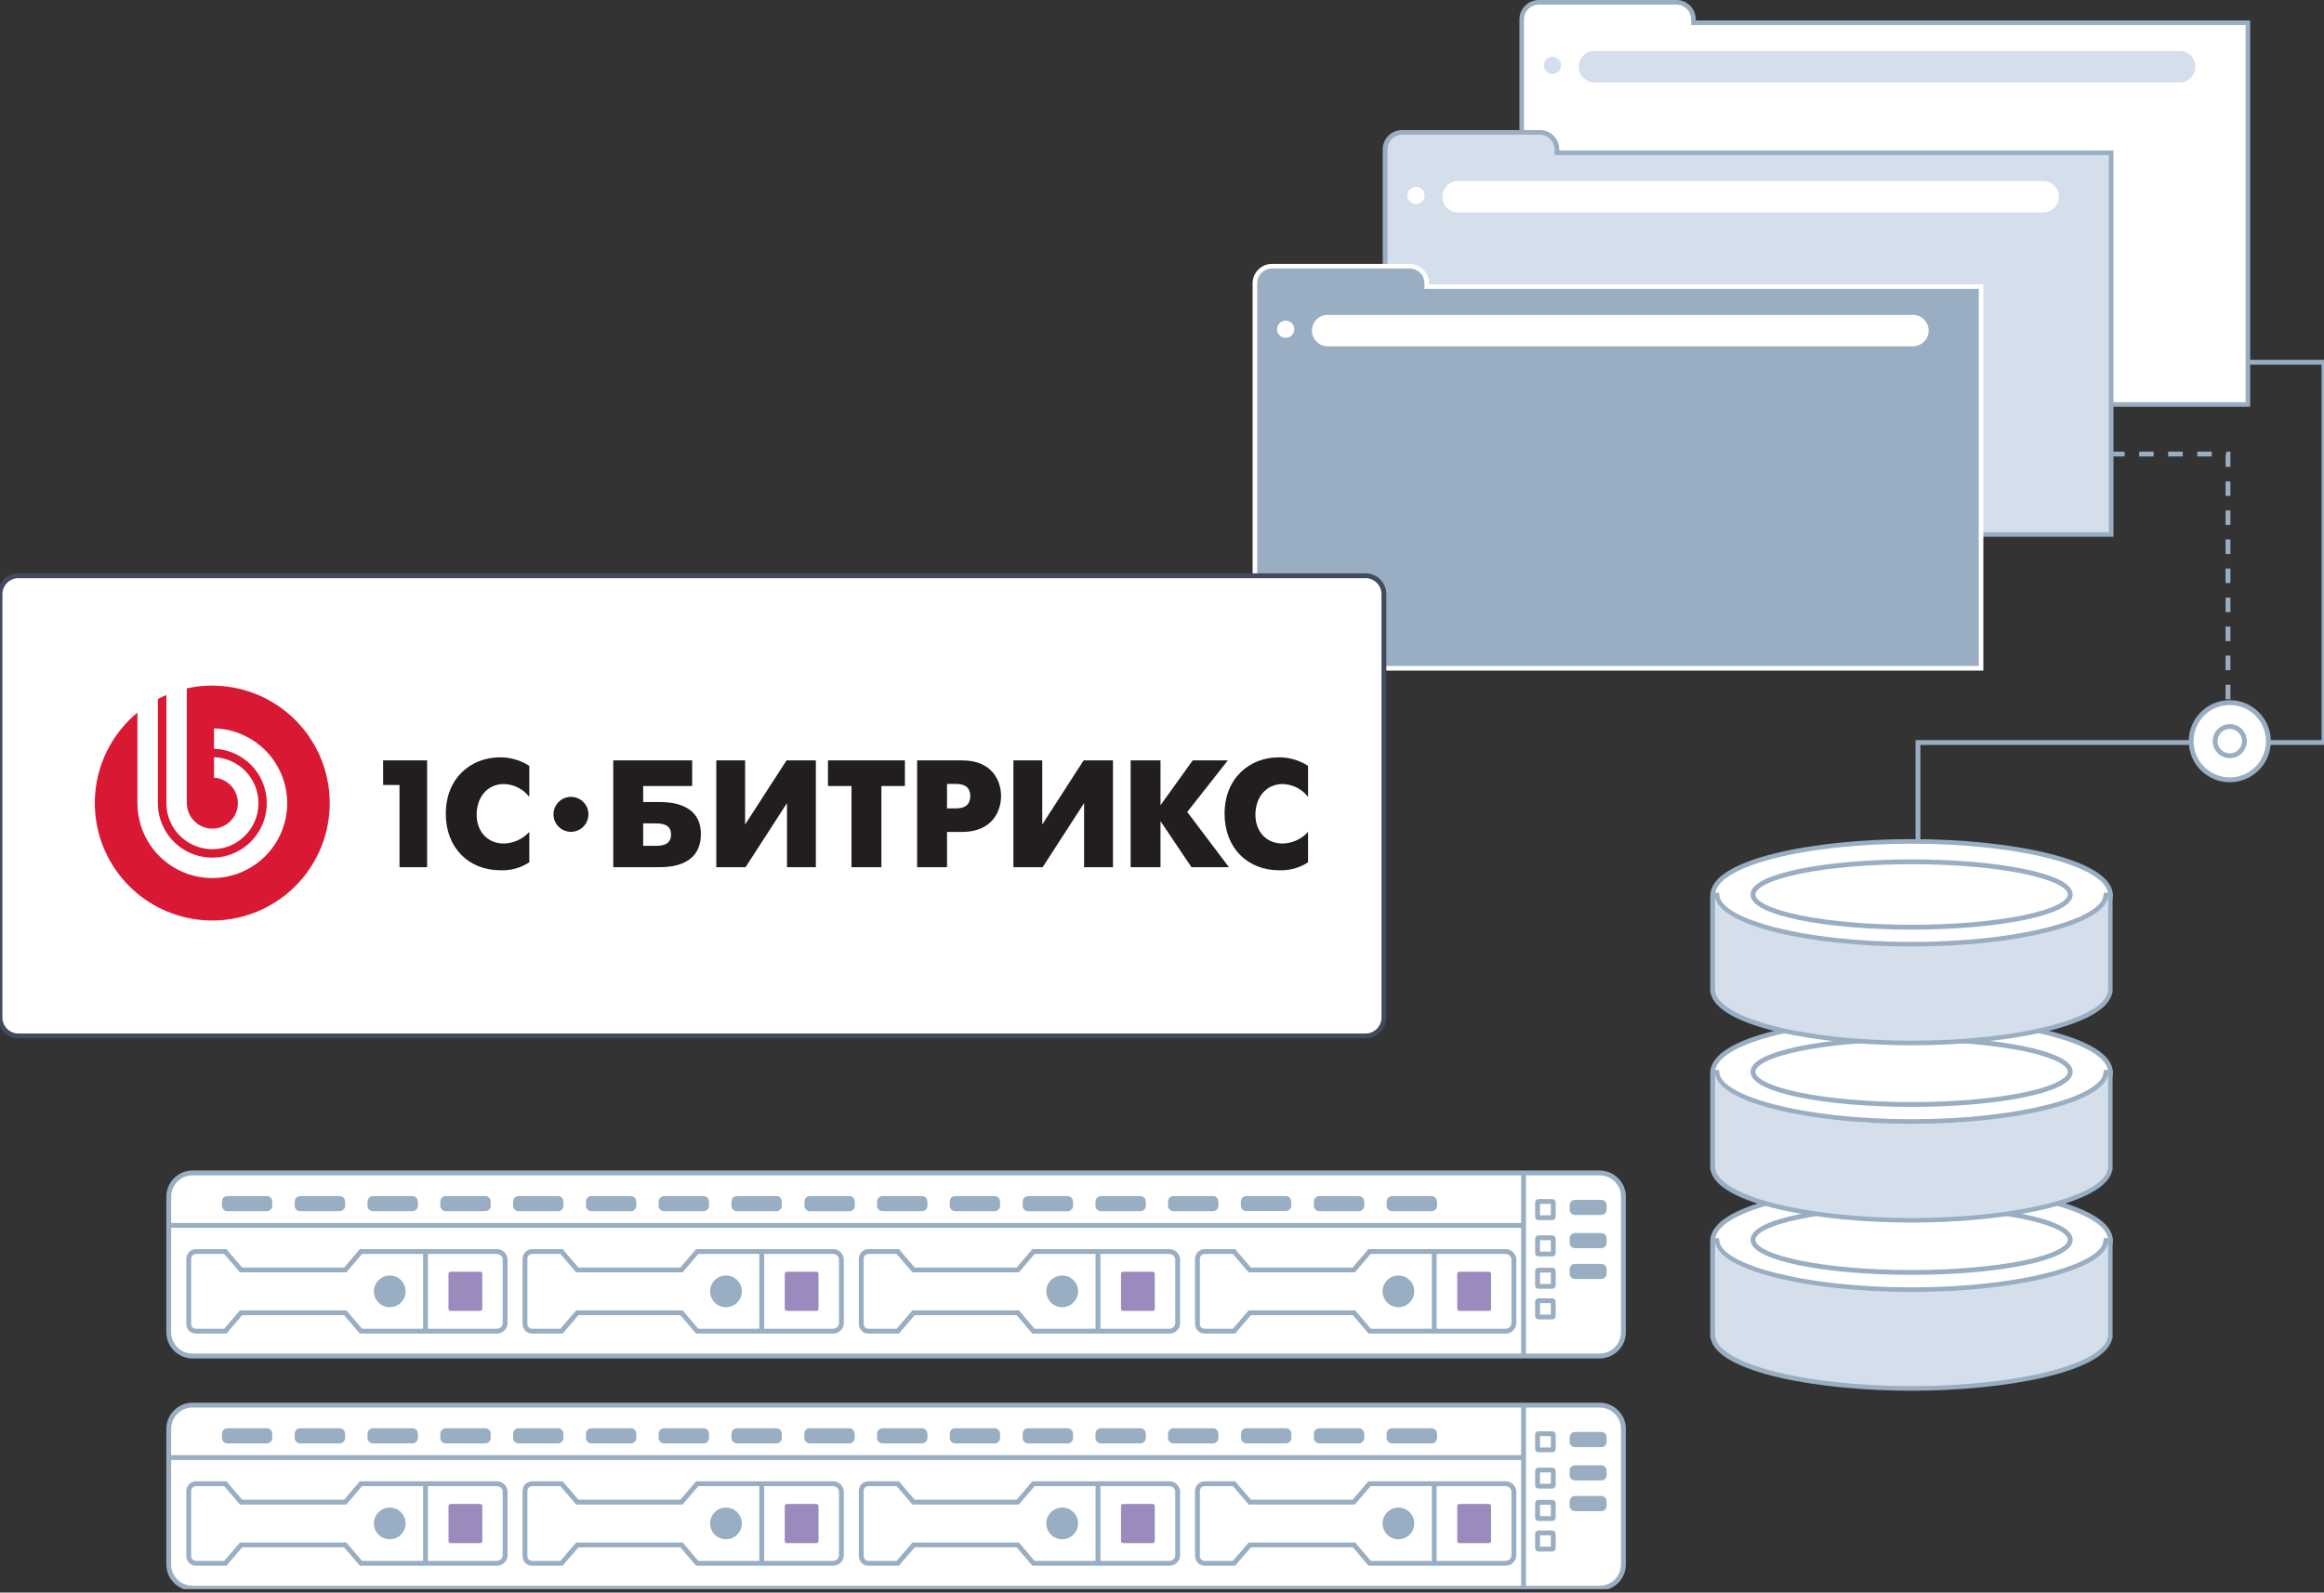 <svg width="480" height="329" viewBox="0 0 480 329" fill="none" xmlns="http://www.w3.org/2000/svg">
<rect x="0" y="0" width="480" height="329" fill="#333333" stroke="none"/>
<g clip-path="url(#clip0_1779_101519)">
<path d="M396.136 182.796V153.393H480V74.834H441.443" stroke="#99AEC2" stroke-miterlimit="10"/>
<path d="M394.825 267.374C371.791 267.374 353.748 262.497 353.748 256.26C353.748 250.024 371.81 245.148 394.825 245.148C417.839 245.148 435.901 250.072 435.901 256.26C435.901 262.449 417.839 267.374 394.825 267.374Z" fill="white"/>
<path d="M394.824 245.623C417.25 245.623 435.426 250.376 435.426 256.26C435.426 262.145 417.25 266.898 394.824 266.898C372.399 266.898 354.223 262.145 354.223 256.26C354.223 250.376 372.409 245.623 394.824 245.623ZM394.824 244.672C374.681 244.672 353.272 248.741 353.272 256.26C353.272 263.78 374.681 267.849 394.824 267.849C414.968 267.849 436.376 263.789 436.376 256.26C436.376 248.731 414.968 244.672 394.824 244.672Z" fill="#99AEC2"/>
<path d="M427.592 256.118C427.592 259.844 412.924 262.867 394.824 262.867C376.724 262.867 362.065 259.844 362.065 256.118C362.065 252.391 376.734 249.368 394.824 249.368C412.915 249.368 427.592 252.391 427.592 256.118Z" stroke="#99AEC2" stroke-miterlimit="10"/>
<path d="M394.824 286.795C372.171 286.795 354.337 282.041 353.767 275.986C353.767 275.986 353.767 275.758 353.767 275.682V256.223H354.651L354.755 256.622C355.649 262.012 373.635 266.394 394.843 266.394C416.052 266.394 434.038 262.012 434.931 256.622L434.998 256.223H435.882V256.698V275.986C435.321 282.07 417.487 286.795 394.824 286.795Z" fill="#D4DFEB"/>
<path d="M435.426 256.726V275.539C435.43 275.596 435.43 275.654 435.426 275.711C435.426 281.585 417.25 286.348 394.824 286.348C372.399 286.348 354.223 281.595 354.223 275.711C354.223 275.654 354.223 275.596 354.223 275.539V256.726H354.271C355.221 262.383 373.007 266.898 394.824 266.898C416.641 266.898 434.446 262.383 435.387 256.726M436.338 255.776H434.541L434.408 256.574C433.657 261.099 417.554 265.948 394.786 265.948C372.019 265.948 355.925 261.099 355.164 256.574L355.04 255.776H353.282L353.234 256.726V276.49H353.32C354.727 283.525 375.346 287.299 394.786 287.299C414.227 287.299 434.846 283.496 436.262 276.49H436.329V255.776H436.338Z" fill="#99AEC2"/>
<path d="M394.825 232.676C371.791 232.676 353.748 227.798 353.748 221.562C353.748 215.326 371.81 210.45 394.825 210.45C417.839 210.45 435.901 215.336 435.901 221.553C435.901 227.77 417.839 232.676 394.825 232.676Z" fill="white"/>
<path d="M394.824 210.925C417.25 210.925 435.426 215.678 435.426 221.562C435.426 227.447 417.25 232.2 394.824 232.2C372.399 232.2 354.223 227.447 354.223 221.562C354.223 215.678 372.409 210.925 394.824 210.925ZM394.824 209.974C374.681 209.974 353.272 214.033 353.272 221.562C353.272 229.091 374.681 233.151 394.824 233.151C414.968 233.151 436.376 229.091 436.376 221.562C436.376 214.033 414.968 209.974 394.824 209.974Z" fill="#99AEC2"/>
<path d="M427.592 221.42C427.592 225.146 412.924 228.169 394.824 228.169C376.724 228.169 362.065 225.146 362.065 221.42C362.065 217.693 376.734 214.661 394.824 214.661C412.915 214.661 427.592 217.693 427.592 221.42Z" stroke="#99AEC2" stroke-miterlimit="10"/>
<path d="M394.824 252.097C372.161 252.097 354.337 247.343 353.767 241.288C353.767 241.288 353.767 241.06 353.767 240.984V221.553H354.651L354.755 221.952C355.649 227.333 373.635 231.715 394.843 231.715C416.052 231.715 434.038 227.333 434.931 221.952L434.998 221.553H435.882V222.028V241.317C435.321 247.372 417.487 252.097 394.824 252.097Z" fill="#D4DFEB"/>
<path d="M435.426 222V240.813C435.43 240.869 435.43 240.927 435.426 240.984C435.426 246.859 417.25 251.621 394.824 251.621C372.399 251.621 354.223 246.868 354.223 240.984C354.223 240.927 354.223 240.87 354.223 240.813V222H354.271C355.221 227.656 373.007 232.162 394.824 232.162C416.641 232.162 434.446 227.656 435.387 222M436.338 221.049H434.541L434.408 221.848C433.657 226.373 417.554 231.212 394.786 231.212C372.019 231.212 355.925 226.373 355.164 221.848L355.04 221.049H353.282L353.234 222V241.763H353.32C354.727 248.788 375.346 252.572 394.786 252.572C414.227 252.572 434.846 248.769 436.262 241.763H436.329V221.049H436.338Z" fill="#99AEC2"/>
<path d="M394.825 196.048C371.791 196.048 353.748 191.171 353.748 184.935C353.748 178.699 371.81 173.822 394.825 173.822C417.839 173.822 435.901 178.708 435.901 184.935C435.901 191.161 417.839 196.048 394.825 196.048Z" fill="white"/>
<path d="M394.824 174.297C417.25 174.297 435.426 179.051 435.426 184.935C435.426 190.819 417.25 195.572 394.824 195.572C372.399 195.572 354.223 190.819 354.223 184.935C354.223 179.051 372.409 174.297 394.824 174.297ZM394.824 173.347C374.681 173.347 353.272 177.406 353.272 184.935C353.272 192.464 374.681 196.523 394.824 196.523C414.968 196.523 436.376 192.464 436.376 184.935C436.376 177.406 414.968 173.347 394.824 173.347Z" fill="#99AEC2"/>
<path d="M427.592 184.792C427.592 188.519 412.924 191.542 394.824 191.542C376.724 191.542 362.065 188.519 362.065 184.792C362.065 181.066 376.734 178.034 394.824 178.034C412.915 178.034 427.592 181.056 427.592 184.792Z" stroke="#99AEC2" stroke-miterlimit="10"/>
<path d="M394.824 215.469C372.161 215.469 354.337 210.716 353.767 204.66C353.767 204.66 353.767 204.432 353.767 204.356V184.897H354.651L354.755 185.296C355.649 190.677 373.635 195.059 394.843 195.059C416.052 195.059 434.038 190.677 434.931 185.296L434.998 184.897H435.882V185.372V204.66C435.321 210.744 417.487 215.469 394.824 215.469Z" fill="#D4DFEB"/>
<path d="M435.426 185.372V204.185C435.43 204.242 435.43 204.299 435.426 204.356C435.426 210.231 417.25 214.994 394.824 214.994C372.399 214.994 354.223 210.241 354.223 204.356C354.223 204.299 354.223 204.242 354.223 204.185V185.372H354.271C355.221 191.076 373.007 195.534 394.824 195.534C416.641 195.534 434.446 191.028 435.387 185.372M436.338 184.422H434.541L434.408 185.22C433.657 189.745 417.554 194.584 394.786 194.584C372.019 194.584 355.925 189.745 355.164 185.211L355.04 184.422H353.282L353.234 185.372V205.136H353.32C354.727 212.161 375.346 215.944 394.786 215.944C414.227 215.944 434.846 212.142 436.262 205.136H436.329V184.422H436.338Z" fill="#99AEC2"/>
<path d="M314.297 83.551V4.002C314.297 3.067 314.668 2.17 315.33 1.509C315.991 0.847 316.888 0.475 317.824 0.475H346.247C347.183 0.475 348.08 0.847 348.741 1.509C349.403 2.17 349.774 3.067 349.774 4.002V4.696H464.277V83.551H314.297Z" fill="white"/>
<path d="M346.247 0.951C347.056 0.953 347.83 1.276 348.402 1.847C348.974 2.419 349.296 3.194 349.299 4.002V5.171H463.802V83.075H314.772V4.002C314.774 3.194 315.097 2.419 315.668 1.847C316.24 1.276 317.015 0.953 317.824 0.951H346.247ZM346.247 0H317.824C316.763 0.003 315.746 0.425 314.996 1.175C314.246 1.925 313.824 2.941 313.821 4.002V84.026H464.752V4.221H350.249V4.002C350.249 2.941 349.828 1.923 349.077 1.172C348.327 0.421 347.309 0 346.247 0Z" fill="#99AEC2"/>
<path d="M450.198 10.542H329.307C327.517 10.542 326.065 11.994 326.065 13.784C326.065 15.574 327.517 17.026 329.307 17.026H450.198C451.989 17.026 453.44 15.574 453.44 13.784C453.44 11.994 451.989 10.542 450.198 10.542Z" fill="#D4DFEB"/>
<path d="M320.647 15.276C321.629 15.276 322.424 14.481 322.424 13.499C322.424 12.517 321.629 11.721 320.647 11.721C319.665 11.721 318.869 12.517 318.869 13.499C318.869 14.481 319.665 15.276 320.647 15.276Z" fill="#D4DFEB"/>
<path d="M286.1 110.415V30.867C286.102 29.932 286.474 29.037 287.135 28.376C287.796 27.715 288.692 27.343 289.626 27.34H318.022C318.956 27.343 319.852 27.715 320.513 28.376C321.174 29.037 321.546 29.932 321.548 30.867V31.561H436.042V110.415H286.1Z" fill="#D4DFEB"/>
<path d="M318.022 27.816C318.831 27.818 319.605 28.14 320.177 28.712C320.749 29.284 321.071 30.058 321.074 30.867V32.036H435.567V109.94H286.576V30.867C286.578 30.058 286.9 29.284 287.472 28.712C288.044 28.14 288.819 27.818 289.627 27.816H318.022ZM318.022 26.865H289.589C288.528 26.867 287.512 27.29 286.762 28.04C286.012 28.79 285.589 29.806 285.587 30.867V110.891H436.518V31.086H322.062V30.867C322.06 29.806 321.638 28.79 320.888 28.04C320.138 27.29 319.121 26.867 318.06 26.865H318.022Z" fill="#99AEC2"/>
<path d="M422.012 37.407H301.12C299.33 37.407 297.879 38.859 297.879 40.649C297.879 42.439 299.33 43.89 301.12 43.89H422.012C423.802 43.89 425.253 42.439 425.253 40.649C425.253 38.859 423.802 37.407 422.012 37.407Z" fill="white"/>
<path d="M292.459 42.141C293.441 42.141 294.237 41.345 294.237 40.364C294.237 39.382 293.441 38.586 292.459 38.586C291.478 38.586 290.682 39.382 290.682 40.364C290.682 41.345 291.478 42.141 292.459 42.141Z" fill="white"/>
<path d="M259.188 138.06V58.511C259.191 57.577 259.563 56.681 260.224 56.02C260.885 55.359 261.781 54.987 262.715 54.984H291.149C292.083 54.987 292.979 55.359 293.64 56.02C294.301 56.681 294.673 57.577 294.675 58.511V59.205H409.169V138.06H259.188Z" fill="#99AEC2"/>
<path d="M291.148 55.459C291.956 55.464 292.729 55.788 293.301 56.359C293.872 56.93 294.195 57.704 294.2 58.511V59.681H408.693V137.584H259.664V58.511C259.669 57.704 259.992 56.93 260.563 56.359C261.134 55.788 261.907 55.464 262.715 55.459H291.148ZM291.148 54.509H262.715C261.654 54.511 260.638 54.934 259.888 55.684C259.138 56.434 258.715 57.451 258.713 58.511V138.535H409.644V58.73H295.15V58.511C295.148 57.451 294.725 56.434 293.975 55.684C293.225 54.934 292.209 54.511 291.148 54.509Z" fill="white"/>
<path d="M395.1 65.052H274.208C272.418 65.052 270.967 66.503 270.967 68.293C270.967 70.083 272.418 71.535 274.208 71.535H395.1C396.89 71.535 398.341 70.083 398.341 68.293C398.341 66.503 396.89 65.052 395.1 65.052Z" fill="white"/>
<path d="M265.548 69.786C266.53 69.786 267.326 68.99 267.326 68.008C267.326 67.026 266.53 66.23 265.548 66.23C264.566 66.23 263.771 67.026 263.771 68.008C263.771 68.99 264.566 69.786 265.548 69.786Z" fill="white"/>
<path d="M282.032 118.943H3.803C1.702 118.943 0 120.645 0 122.745V210.203C0 212.303 1.702 214.005 3.803 214.005H282.032C284.132 214.005 285.835 212.303 285.835 210.203V122.745C285.835 120.645 284.132 118.943 282.032 118.943Z" fill="white" stroke="#424B5E" stroke-miterlimit="10"/>
<path d="M79.139 162.158H82.514V179.146H88.218V157.082H79.13L79.139 162.158ZM92.077 168.109C92.077 175.181 96.831 179.783 103.361 179.783C105.471 179.869 107.555 179.294 109.322 178.138V171.864C108.655 172.593 107.849 173.181 106.951 173.593C106.053 174.004 105.081 174.231 104.093 174.259C100.557 174.259 98.447 171.645 98.447 168.299C98.447 164.677 100.681 161.968 104.093 161.968C105.106 161.997 106.1 162.251 107.004 162.709C107.908 163.168 108.699 163.82 109.322 164.62V158.213C107.519 157.047 105.413 156.436 103.266 156.454C97.277 156.454 92.077 160.713 92.077 168.109ZM136.091 165.685H132.84V162.377H142.964V157.082H126.661V179.146H136.091C137.698 179.146 144.761 179.212 144.761 172.311C144.761 165.656 137.765 165.685 136.091 165.685ZM135.493 174.735H132.84V170.105H135.502C137.403 170.105 138.592 170.666 138.592 172.405C138.592 174.145 137.403 174.735 135.502 174.735H135.493ZM153.897 170.324V157.082H147.946V179.146H153.992L162.547 165.903V179.146H168.508V157.082H162.452L153.897 170.324ZM171.008 162.377H175.866V179.146H182.045V162.377H186.902V157.082H171.008V162.377ZM198.719 157.082H189.422V179.146H195.601V171.864H198.719C204.964 171.864 206.761 167.519 206.761 164.458C206.761 161.397 205.002 157.082 198.728 157.082H198.719ZM197.369 167.006H195.601V161.939H197.369C200.012 161.939 200.392 163.356 200.392 164.458C200.401 165.399 200.145 167.006 197.378 167.006H197.369ZM215.269 170.324V157.082H209.309V179.146H215.355L223.91 165.903V179.146H229.871V157.082H223.815L215.269 170.324ZM253.598 157.082H246.345L239.691 166.35V157.082H233.521V179.146H239.691V169.639L246.088 179.146H253.827L245.214 167.738L253.598 157.082ZM264.93 161.968C265.945 161.996 266.94 162.249 267.846 162.707C268.751 163.166 269.544 163.819 270.168 164.62V158.213C268.364 157.049 266.259 156.437 264.112 156.454C258.123 156.454 252.924 160.732 252.924 168.109C252.924 175.181 257.677 179.783 264.207 179.783C266.317 179.869 268.401 179.294 270.168 178.138V171.864C269.5 172.594 268.693 173.183 267.793 173.595C266.893 174.006 265.919 174.232 264.93 174.259C261.403 174.259 259.293 171.645 259.293 168.299C259.302 164.677 261.536 161.968 264.939 161.968H264.93ZM117.925 164.62C117.21 164.62 116.511 164.832 115.917 165.229C115.323 165.627 114.86 166.191 114.587 166.852C114.314 167.513 114.243 168.239 114.383 168.94C114.523 169.641 114.868 170.285 115.374 170.79C115.88 171.295 116.525 171.638 117.226 171.777C117.927 171.915 118.654 171.842 119.314 171.567C119.974 171.292 120.537 170.828 120.933 170.232C121.329 169.637 121.539 168.938 121.537 168.223C121.535 167.268 121.154 166.353 120.479 165.678C119.804 165.003 118.889 164.622 117.935 164.62H117.925Z" fill="#221E1F"/>
<path d="M43.843 141.624C42.075 141.628 40.312 141.822 38.586 142.204V165.913C38.586 166.942 38.887 167.948 39.452 168.808C40.017 169.668 40.821 170.344 41.765 170.753C42.709 171.161 43.752 171.285 44.766 171.109C45.779 170.933 46.719 170.464 47.47 169.761C48.221 169.057 48.749 168.149 48.991 167.149C49.232 166.149 49.176 165.1 48.829 164.132C48.481 163.163 47.859 162.317 47.037 161.698C46.215 161.079 45.231 160.713 44.204 160.647V156.426C46.069 156.491 47.873 157.103 49.392 158.187C50.911 159.27 52.077 160.777 52.746 162.519C53.415 164.26 53.556 166.16 53.153 167.982C52.749 169.803 51.819 171.466 50.477 172.762C49.135 174.059 47.441 174.932 45.607 175.273C43.773 175.613 41.879 175.406 40.161 174.678C38.443 173.95 36.978 172.733 35.947 171.177C34.916 169.622 34.366 167.798 34.365 165.932V143.564C33.766 143.82 33.177 144.106 32.606 144.41V165.932C32.608 168.141 33.259 170.301 34.48 172.142C35.701 173.983 37.437 175.424 39.471 176.284C41.506 177.145 43.749 177.387 45.92 176.98C48.092 176.574 50.095 175.538 51.681 174C53.267 172.462 54.365 170.492 54.838 168.334C55.31 166.176 55.137 163.926 54.34 161.866C53.542 159.806 52.156 158.027 50.353 156.75C48.551 155.473 46.412 154.755 44.204 154.686V150.465C47.247 150.535 50.202 151.5 52.699 153.241C55.196 154.982 57.123 157.421 58.24 160.252C59.357 163.084 59.614 166.182 58.978 169.159C58.342 172.136 56.842 174.859 54.665 176.987C52.489 179.115 49.733 180.553 46.743 181.122C43.752 181.691 40.661 181.365 37.855 180.185C35.049 179.004 32.654 177.022 30.97 174.487C29.285 171.951 28.386 168.976 28.386 165.932V147.205C23.983 150.843 21.006 155.918 19.978 161.536C18.95 167.154 19.937 172.955 22.765 177.917C25.593 182.878 30.082 186.684 35.439 188.662C40.797 190.64 46.681 190.664 52.055 188.731C57.429 186.797 61.949 183.03 64.818 178.092C67.687 173.154 68.723 167.362 67.741 161.735C66.76 156.109 63.825 151.009 59.454 147.334C55.082 143.659 49.554 141.643 43.843 141.643V141.624Z" fill="#D91834"/>
<path d="M468.516 153.108C468.518 154.686 468.052 156.229 467.176 157.542C466.301 158.855 465.056 159.878 463.599 160.483C462.142 161.088 460.538 161.248 458.99 160.941C457.442 160.635 456.02 159.876 454.904 158.761C453.788 157.646 453.027 156.224 452.718 154.677C452.41 153.13 452.567 151.526 453.171 150.068C453.774 148.61 454.796 147.363 456.108 146.487C457.42 145.61 458.962 145.142 460.54 145.142C462.654 145.142 464.681 145.981 466.177 147.474C467.672 148.968 468.514 150.994 468.516 153.108Z" fill="white" stroke="#99AEC2" stroke-miterlimit="10"/>
<path d="M463.564 153.108C463.564 153.706 463.386 154.29 463.054 154.787C462.722 155.285 462.25 155.672 461.697 155.901C461.145 156.13 460.537 156.19 459.951 156.073C459.364 155.957 458.826 155.668 458.403 155.246C457.98 154.823 457.692 154.284 457.576 153.698C457.459 153.112 457.519 152.504 457.748 151.951C457.976 151.399 458.364 150.927 458.861 150.595C459.358 150.262 459.943 150.085 460.541 150.085C461.342 150.085 462.111 150.404 462.678 150.97C463.245 151.537 463.564 152.306 463.564 153.108Z" fill="white" stroke="#99AEC2" stroke-miterlimit="10"/>
<path d="M460.17 144.448V93.798H436.452" stroke="#99AEC2" stroke-miterlimit="10" stroke-dasharray="3 3"/>
<path d="M330.381 242.305H39.775C37.055 242.305 34.851 244.51 34.851 247.229V275.206C34.851 277.926 37.055 280.131 39.775 280.131H330.381C333.101 280.131 335.306 277.926 335.306 275.206V247.229C335.306 244.51 333.101 242.305 330.381 242.305Z" fill="white" stroke="#99AEC2" stroke-miterlimit="10"/>
<path d="M320.608 255.709H317.766C317.656 255.709 317.566 255.799 317.566 255.909V258.856C317.566 258.966 317.656 259.055 317.766 259.055H320.608C320.719 259.055 320.808 258.966 320.808 258.856V255.909C320.808 255.799 320.719 255.709 320.608 255.709Z" stroke="#99AEC2" stroke-miterlimit="10"/>
<path d="M320.608 248.209H317.766C317.656 248.209 317.566 248.298 317.566 248.408V251.355C317.566 251.466 317.656 251.555 317.766 251.555H320.608C320.719 251.555 320.808 251.466 320.808 251.355V248.408C320.808 248.298 320.719 248.209 320.608 248.209Z" stroke="#99AEC2" stroke-miterlimit="10"/>
<path d="M320.608 262.392H317.766C317.656 262.392 317.566 262.481 317.566 262.592V265.539C317.566 265.649 317.656 265.738 317.766 265.738H320.608C320.719 265.738 320.808 265.649 320.808 265.539V262.592C320.808 262.481 320.719 262.392 320.608 262.392Z" stroke="#99AEC2" stroke-miterlimit="10"/>
<path d="M320.608 268.714H317.766C317.656 268.714 317.566 268.803 317.566 268.913V271.86C317.566 271.97 317.656 272.06 317.766 272.06H320.608C320.719 272.06 320.808 271.97 320.808 271.86V268.913C320.808 268.803 320.719 268.714 320.608 268.714Z" stroke="#99AEC2" stroke-miterlimit="10"/>
<path d="M35.05 253.142H314.914" stroke="#99AEC2" stroke-miterlimit="10"/>
<path d="M55.108 247.087H46.971C46.346 247.087 45.84 247.593 45.84 248.218V249.083C45.84 249.708 46.346 250.214 46.971 250.214H55.108C55.733 250.214 56.24 249.708 56.24 249.083V248.218C56.24 247.593 55.733 247.087 55.108 247.087Z" fill="#99AEC2"/>
<path d="M70.147 247.087H62C61.376 247.087 60.869 247.593 60.869 248.218V249.083C60.869 249.708 61.376 250.214 62 250.214H70.147C70.772 250.214 71.278 249.708 71.278 249.083V248.218C71.278 247.593 70.772 247.087 70.147 247.087Z" fill="#99AEC2"/>
<path d="M85.186 247.087H77.039C76.415 247.087 75.908 247.593 75.908 248.218V249.083C75.908 249.708 76.415 250.214 77.039 250.214H85.186C85.811 250.214 86.317 249.708 86.317 249.083V248.218C86.317 247.593 85.811 247.087 85.186 247.087Z" fill="#99AEC2"/>
<path d="M100.216 247.087H92.079C91.454 247.087 90.947 247.593 90.947 248.218V249.083C90.947 249.708 91.454 250.214 92.079 250.214H100.216C100.841 250.214 101.347 249.708 101.347 249.083V248.218C101.347 247.593 100.841 247.087 100.216 247.087Z" fill="#99AEC2"/>
<path d="M115.245 247.087H107.108C106.483 247.087 105.977 247.593 105.977 248.218V249.083C105.977 249.708 106.483 250.214 107.108 250.214H115.245C115.87 250.214 116.376 249.708 116.376 249.083V248.218C116.376 247.593 115.87 247.087 115.245 247.087Z" fill="#99AEC2"/>
<path d="M130.294 247.087H122.147C121.522 247.087 121.016 247.593 121.016 248.218V249.083C121.016 249.708 121.522 250.214 122.147 250.214H130.294C130.919 250.214 131.425 249.708 131.425 249.083V248.218C131.425 247.593 130.919 247.087 130.294 247.087Z" fill="#99AEC2"/>
<path d="M145.314 247.087H137.176C136.551 247.087 136.045 247.593 136.045 248.218V249.083C136.045 249.708 136.551 250.214 137.176 250.214H145.314C145.938 250.214 146.445 249.708 146.445 249.083V248.218C146.445 247.593 145.938 247.087 145.314 247.087Z" fill="#99AEC2"/>
<path d="M152.215 247.087H160.362C160.66 247.087 160.945 247.205 161.155 247.415C161.366 247.626 161.484 247.911 161.484 248.209V249.083C161.484 249.232 161.455 249.379 161.398 249.516C161.341 249.653 161.258 249.778 161.152 249.883C161.047 249.988 160.923 250.072 160.785 250.128C160.648 250.185 160.501 250.214 160.353 250.214H152.206C151.908 250.214 151.623 250.096 151.413 249.886C151.202 249.675 151.084 249.39 151.084 249.093V248.171C151.096 247.879 151.221 247.603 151.432 247.401C151.642 247.199 151.923 247.086 152.215 247.087Z" fill="#99AEC2"/>
<path d="M167.244 247.087H175.429C175.729 247.087 176.017 247.206 176.229 247.418C176.441 247.63 176.56 247.918 176.56 248.218V249.093C176.56 249.393 176.441 249.681 176.229 249.893C176.017 250.105 175.729 250.224 175.429 250.224H167.282C166.984 250.224 166.699 250.106 166.489 249.895C166.278 249.685 166.16 249.4 166.16 249.102V248.171C166.172 247.887 166.29 247.618 166.491 247.417C166.691 247.216 166.96 247.098 167.244 247.087Z" fill="#99AEC2"/>
<path d="M190.421 247.087H182.284C181.659 247.087 181.152 247.593 181.152 248.218V249.083C181.152 249.708 181.659 250.214 182.284 250.214H190.421C191.046 250.214 191.552 249.708 191.552 249.083V248.218C191.552 247.593 191.046 247.087 190.421 247.087Z" fill="#99AEC2"/>
<path d="M197.293 247.087H205.44C205.738 247.087 206.023 247.205 206.233 247.415C206.444 247.626 206.562 247.911 206.562 248.209V249.083C206.562 249.383 206.443 249.671 206.231 249.883C206.018 250.095 205.731 250.214 205.431 250.214H197.293C196.993 250.214 196.706 250.095 196.493 249.883C196.281 249.671 196.162 249.383 196.162 249.083V248.171C196.174 247.879 196.299 247.603 196.51 247.401C196.721 247.199 197.001 247.086 197.293 247.087Z" fill="#99AEC2"/>
<path d="M212.351 247.087H220.498C220.798 247.087 221.086 247.206 221.298 247.418C221.51 247.63 221.629 247.918 221.629 248.218V249.093C221.629 249.393 221.51 249.681 221.298 249.893C221.086 250.105 220.798 250.224 220.498 250.224H212.351C212.054 250.224 211.768 250.106 211.558 249.895C211.348 249.685 211.229 249.4 211.229 249.102V248.171C211.242 247.881 211.365 247.606 211.574 247.405C211.782 247.203 212.061 247.089 212.351 247.087Z" fill="#99AEC2"/>
<path d="M235.538 247.087H227.391C226.766 247.087 226.26 247.593 226.26 248.218V249.083C226.26 249.708 226.766 250.214 227.391 250.214H235.538C236.163 250.214 236.669 249.708 236.669 249.083V248.218C236.669 247.593 236.163 247.087 235.538 247.087Z" fill="#99AEC2"/>
<path d="M242.42 247.087H250.529C250.826 247.087 251.112 247.205 251.322 247.415C251.532 247.626 251.651 247.911 251.651 248.209V249.083C251.651 249.383 251.531 249.671 251.319 249.883C251.107 250.095 250.819 250.214 250.519 250.214H242.373C242.072 250.214 241.785 250.095 241.573 249.883C241.36 249.671 241.241 249.383 241.241 249.083V248.171C241.247 248.022 241.283 247.876 241.345 247.741C241.408 247.606 241.496 247.485 241.606 247.384C241.715 247.284 241.844 247.206 241.983 247.155C242.123 247.104 242.271 247.08 242.42 247.087Z" fill="#99AEC2"/>
<path d="M257.458 247.087H265.605C265.889 247.099 266.158 247.217 266.358 247.417C266.559 247.618 266.677 247.887 266.689 248.171V249.045C266.689 249.345 266.57 249.633 266.358 249.845C266.145 250.057 265.858 250.176 265.558 250.176H257.411C257.263 250.176 257.118 250.147 256.981 250.091C256.845 250.035 256.722 249.952 256.618 249.848C256.513 249.744 256.431 249.62 256.374 249.484C256.318 249.348 256.289 249.202 256.289 249.055V248.171C256.301 247.872 256.431 247.591 256.65 247.388C256.869 247.185 257.16 247.077 257.458 247.087Z" fill="#99AEC2"/>
<path d="M280.635 247.087H272.497C271.873 247.087 271.366 247.593 271.366 248.218V249.083C271.366 249.708 271.873 250.214 272.497 250.214H280.635C281.26 250.214 281.766 249.708 281.766 249.083V248.218C281.766 247.593 281.26 247.087 280.635 247.087Z" fill="#99AEC2"/>
<path d="M295.674 247.087H287.527C286.902 247.087 286.396 247.593 286.396 248.218V249.083C286.396 249.708 286.902 250.214 287.527 250.214H295.674C296.298 250.214 296.805 249.708 296.805 249.083V248.218C296.805 247.593 296.298 247.087 295.674 247.087Z" fill="#99AEC2"/>
<path d="M331.836 249.863C331.844 250.152 331.737 250.433 331.54 250.645C331.343 250.856 331.07 250.982 330.781 250.994H325.258C324.969 250.982 324.696 250.856 324.498 250.645C324.301 250.433 324.195 250.152 324.203 249.863V248.988C324.195 248.7 324.301 248.42 324.499 248.21C324.697 248 324.969 247.877 325.258 247.867H330.781C331.069 247.877 331.342 248 331.539 248.21C331.737 248.42 331.844 248.7 331.836 248.988V249.863Z" fill="#99AEC2"/>
<path d="M331.836 256.726C331.844 257.015 331.737 257.295 331.539 257.505C331.342 257.715 331.069 257.838 330.781 257.848H325.258C324.969 257.838 324.697 257.715 324.499 257.505C324.301 257.295 324.195 257.015 324.203 256.726V255.852C324.195 255.562 324.301 255.282 324.498 255.07C324.696 254.858 324.969 254.733 325.258 254.721H330.781C331.07 254.733 331.343 254.858 331.54 255.07C331.737 255.282 331.844 255.562 331.836 255.852V256.726Z" fill="#99AEC2"/>
<path d="M331.836 263.086C331.844 263.375 331.737 263.656 331.54 263.868C331.343 264.079 331.07 264.205 330.781 264.217H325.258C324.969 264.205 324.696 264.079 324.498 263.868C324.301 263.656 324.195 263.375 324.203 263.086V262.211C324.195 261.923 324.301 261.643 324.499 261.433C324.697 261.223 324.969 261.099 325.258 261.089H330.781C331.069 261.099 331.342 261.223 331.539 261.433C331.737 261.643 331.844 261.923 331.836 262.211V263.086Z" fill="#99AEC2"/>
<path d="M102.574 258.551H74.549L71.308 262.354H49.795L46.534 258.551H40.555C40.353 258.541 40.152 258.572 39.963 258.642C39.773 258.711 39.6 258.819 39.453 258.958C39.307 259.096 39.19 259.263 39.11 259.448C39.029 259.633 38.987 259.833 38.986 260.035V273.534C38.989 273.734 39.032 273.932 39.112 274.116C39.193 274.299 39.311 274.464 39.457 274.601C39.604 274.738 39.777 274.844 39.965 274.912C40.154 274.98 40.355 275.009 40.555 274.998H46.534L49.795 271.195H71.308L74.549 274.998H102.574C103.024 275.013 103.461 274.85 103.791 274.543C104.12 274.237 104.315 273.812 104.332 273.362V260.187C104.315 259.737 104.12 259.312 103.791 259.006C103.461 258.699 103.024 258.536 102.574 258.551Z" stroke="#99AEC2" stroke-miterlimit="10"/>
<path d="M83.78 266.774C83.78 267.423 83.588 268.057 83.227 268.597C82.867 269.136 82.355 269.556 81.755 269.804C81.156 270.053 80.497 270.118 79.861 269.991C79.224 269.864 78.64 269.552 78.181 269.093C77.722 268.635 77.41 268.051 77.284 267.414C77.157 266.778 77.222 266.118 77.47 265.519C77.719 264.92 78.139 264.408 78.678 264.048C79.218 263.687 79.852 263.495 80.5 263.495C80.931 263.494 81.358 263.577 81.757 263.742C82.155 263.906 82.517 264.148 82.822 264.452C83.127 264.757 83.368 265.119 83.533 265.518C83.697 265.916 83.781 266.343 83.78 266.774Z" fill="#99AEC2"/>
<path d="M93.078 262.725H99.181C99.294 262.725 99.403 262.77 99.483 262.85C99.563 262.93 99.608 263.039 99.608 263.152V270.368C99.608 270.484 99.562 270.595 99.48 270.677C99.398 270.759 99.287 270.805 99.171 270.805H93.068C92.952 270.805 92.841 270.759 92.759 270.677C92.677 270.595 92.631 270.484 92.631 270.368V263.152C92.631 263.094 92.642 263.037 92.665 262.984C92.688 262.931 92.721 262.883 92.763 262.843C92.805 262.803 92.854 262.772 92.908 262.752C92.962 262.731 93.02 262.722 93.078 262.725Z" fill="#9A8ABD"/>
<path d="M87.887 258.78V274.921" stroke="#99AEC2" stroke-miterlimit="10"/>
<path d="M172.016 258.551H144.001L140.76 262.354H119.237L115.977 258.551H109.997C109.796 258.541 109.594 258.572 109.405 258.642C109.216 258.711 109.042 258.819 108.896 258.958C108.749 259.096 108.632 259.263 108.552 259.448C108.472 259.633 108.43 259.833 108.429 260.035V273.534C108.431 273.734 108.474 273.932 108.555 274.116C108.636 274.299 108.753 274.464 108.9 274.601C109.046 274.738 109.219 274.844 109.408 274.912C109.597 274.98 109.797 275.009 109.997 274.998H115.977L119.237 271.195H140.76L144.001 274.998H172.016C172.467 275.013 172.905 274.85 173.237 274.544C173.568 274.237 173.765 273.813 173.784 273.362V260.187C173.765 259.736 173.568 259.312 173.237 259.005C172.905 258.699 172.467 258.536 172.016 258.551Z" stroke="#99AEC2" stroke-miterlimit="10"/>
<path d="M153.222 266.774C153.222 267.423 153.03 268.057 152.67 268.597C152.309 269.136 151.797 269.556 151.198 269.804C150.599 270.053 149.939 270.118 149.303 269.991C148.667 269.864 148.082 269.552 147.624 269.093C147.165 268.635 146.853 268.051 146.726 267.414C146.6 266.778 146.664 266.118 146.913 265.519C147.161 264.92 147.581 264.408 148.121 264.048C148.66 263.687 149.294 263.495 149.943 263.495C150.374 263.494 150.801 263.577 151.199 263.742C151.598 263.906 151.96 264.148 152.265 264.452C152.569 264.757 152.811 265.119 152.975 265.518C153.14 265.916 153.224 266.343 153.222 266.774Z" fill="#99AEC2"/>
<path d="M162.52 262.725H168.622C168.738 262.725 168.85 262.771 168.932 262.853C169.014 262.935 169.06 263.046 169.06 263.162V270.377C169.06 270.493 169.014 270.604 168.932 270.686C168.85 270.768 168.738 270.815 168.622 270.815H162.52C162.462 270.815 162.405 270.804 162.352 270.782C162.299 270.76 162.251 270.727 162.21 270.686C162.17 270.646 162.137 270.598 162.115 270.545C162.093 270.492 162.082 270.435 162.082 270.377V263.162C162.081 263.104 162.091 263.047 162.113 262.993C162.134 262.94 162.166 262.891 162.207 262.85C162.248 262.809 162.297 262.777 162.351 262.756C162.404 262.734 162.462 262.724 162.52 262.725Z" fill="#9A8ABD"/>
<path d="M157.338 258.78V274.921" stroke="#99AEC2" stroke-miterlimit="10"/>
<path d="M241.46 258.551H213.454L210.213 262.354H188.69L185.43 258.551H179.45C179.249 258.541 179.047 258.572 178.858 258.642C178.669 258.711 178.496 258.819 178.349 258.958C178.202 259.096 178.085 259.263 178.005 259.448C177.925 259.633 177.883 259.833 177.882 260.035V273.534C177.884 273.734 177.927 273.932 178.008 274.116C178.089 274.299 178.206 274.464 178.353 274.601C178.499 274.738 178.672 274.844 178.861 274.912C179.05 274.98 179.25 275.009 179.45 274.998H185.43L188.69 271.195H210.213L213.454 274.998H241.469C241.92 275.013 242.359 274.85 242.69 274.544C243.021 274.237 243.218 273.813 243.237 273.362V260.187C243.218 259.735 243.02 259.308 242.686 259.002C242.353 258.695 241.912 258.533 241.46 258.551Z" stroke="#99AEC2" stroke-miterlimit="10"/>
<path d="M222.666 266.774C222.666 267.423 222.473 268.058 222.112 268.598C221.752 269.137 221.239 269.557 220.639 269.805C220.039 270.053 219.379 270.118 218.743 269.991C218.106 269.863 217.522 269.55 217.064 269.09C216.605 268.63 216.294 268.045 216.168 267.408C216.043 266.771 216.109 266.112 216.359 265.513C216.609 264.914 217.03 264.402 217.571 264.043C218.112 263.684 218.747 263.493 219.396 263.495C219.826 263.495 220.252 263.58 220.649 263.745C221.047 263.91 221.408 264.151 221.711 264.456C222.015 264.76 222.256 265.122 222.42 265.52C222.583 265.918 222.667 266.344 222.666 266.774Z" fill="#99AEC2"/>
<path d="M231.973 262.725H238.076C238.192 262.725 238.303 262.771 238.385 262.853C238.467 262.935 238.513 263.046 238.513 263.162V270.377C238.513 270.493 238.467 270.604 238.385 270.686C238.303 270.768 238.192 270.815 238.076 270.815H231.973C231.857 270.815 231.745 270.768 231.663 270.686C231.581 270.604 231.535 270.493 231.535 270.377V263.162C231.534 263.104 231.544 263.047 231.566 262.993C231.587 262.94 231.62 262.891 231.66 262.85C231.701 262.809 231.75 262.777 231.804 262.756C231.857 262.734 231.915 262.724 231.973 262.725Z" fill="#9A8ABD"/>
<path d="M226.782 258.78V274.921" stroke="#99AEC2" stroke-miterlimit="10"/>
<path d="M310.903 258.551H282.85L279.608 262.354H258.134L254.873 258.551H248.894C248.692 258.541 248.491 258.572 248.301 258.642C248.112 258.711 247.939 258.819 247.792 258.958C247.646 259.096 247.529 259.263 247.448 259.448C247.368 259.633 247.326 259.833 247.325 260.035V273.534C247.327 273.734 247.37 273.932 247.451 274.116C247.532 274.299 247.65 274.464 247.796 274.601C247.943 274.738 248.116 274.844 248.304 274.912C248.493 274.98 248.694 275.009 248.894 274.998H254.873L258.134 271.195H279.656L282.898 274.998H310.913C311.363 275.013 311.802 274.85 312.133 274.544C312.464 274.237 312.661 273.813 312.681 273.362V260.187C312.661 259.735 312.463 259.308 312.13 259.002C311.797 258.695 311.355 258.533 310.903 258.551Z" stroke="#99AEC2" stroke-miterlimit="10"/>
<path d="M292.109 266.774C292.109 267.423 291.917 268.058 291.556 268.598C291.195 269.137 290.682 269.557 290.082 269.805C289.483 270.053 288.823 270.118 288.186 269.991C287.55 269.863 286.965 269.55 286.507 269.09C286.049 268.63 285.737 268.045 285.612 267.408C285.486 266.771 285.553 266.112 285.802 265.513C286.052 264.914 286.474 264.402 287.014 264.043C287.555 263.684 288.19 263.493 288.839 263.495C289.269 263.495 289.695 263.58 290.093 263.745C290.49 263.91 290.851 264.151 291.155 264.456C291.458 264.76 291.699 265.122 291.863 265.52C292.027 265.918 292.11 266.344 292.109 266.774Z" fill="#99AEC2"/>
<path d="M301.416 262.725H307.519C307.635 262.725 307.746 262.771 307.828 262.853C307.91 262.935 307.956 263.046 307.956 263.162V270.377C307.956 270.493 307.91 270.604 307.828 270.686C307.746 270.768 307.635 270.815 307.519 270.815H301.416C301.3 270.815 301.189 270.768 301.107 270.686C301.025 270.604 300.979 270.493 300.979 270.377V263.162C300.977 263.104 300.988 263.047 301.009 262.993C301.031 262.94 301.063 262.891 301.104 262.85C301.145 262.809 301.194 262.777 301.247 262.756C301.301 262.734 301.358 262.724 301.416 262.725Z" fill="#9A8ABD"/>
<path d="M296.226 258.78V274.921" stroke="#99AEC2" stroke-miterlimit="10"/>
<path d="M314.677 242.305V280.349" stroke="#99AEC2" stroke-miterlimit="10"/>
<path d="M330.381 290.274H39.775C37.055 290.274 34.851 292.479 34.851 295.198V323.175C34.851 325.895 37.055 328.099 39.775 328.099H330.381C333.101 328.099 335.306 325.895 335.306 323.175V295.198C335.306 292.479 333.101 290.274 330.381 290.274Z" fill="white" stroke="#99AEC2" stroke-miterlimit="10"/>
<path d="M320.608 303.678H317.766C317.656 303.678 317.566 303.767 317.566 303.878V306.825C317.566 306.935 317.656 307.024 317.766 307.024H320.608C320.719 307.024 320.808 306.935 320.808 306.825V303.878C320.808 303.767 320.719 303.678 320.608 303.678Z" stroke="#99AEC2" stroke-miterlimit="10"/>
<path d="M320.608 296.177H317.766C317.656 296.177 317.566 296.267 317.566 296.377V299.324C317.566 299.434 317.656 299.524 317.766 299.524H320.608C320.719 299.524 320.808 299.434 320.808 299.324V296.377C320.808 296.267 320.719 296.177 320.608 296.177Z" stroke="#99AEC2" stroke-miterlimit="10"/>
<path d="M320.608 310.361H317.766C317.656 310.361 317.566 310.45 317.566 310.56V313.507C317.566 313.618 317.656 313.707 317.766 313.707H320.608C320.719 313.707 320.808 313.618 320.808 313.507V310.56C320.808 310.45 320.719 310.361 320.608 310.361Z" stroke="#99AEC2" stroke-miterlimit="10"/>
<path d="M320.608 316.673H317.766C317.656 316.673 317.566 316.762 317.566 316.873V319.82C317.566 319.93 317.656 320.019 317.766 320.019H320.608C320.719 320.019 320.808 319.93 320.808 319.82V316.873C320.808 316.762 320.719 316.673 320.608 316.673Z" stroke="#99AEC2" stroke-miterlimit="10"/>
<path d="M35.05 301.111H314.914" stroke="#99AEC2" stroke-miterlimit="10"/>
<path d="M55.108 295.055H46.971C46.346 295.055 45.84 295.562 45.84 296.187V297.052C45.84 297.677 46.346 298.183 46.971 298.183H55.108C55.733 298.183 56.24 297.677 56.24 297.052V296.187C56.24 295.562 55.733 295.055 55.108 295.055Z" fill="#99AEC2"/>
<path d="M70.147 295.055H62C61.376 295.055 60.869 295.562 60.869 296.187V297.052C60.869 297.677 61.376 298.183 62 298.183H70.147C70.772 298.183 71.278 297.677 71.278 297.052V296.187C71.278 295.562 70.772 295.055 70.147 295.055Z" fill="#99AEC2"/>
<path d="M85.186 295.055H77.039C76.415 295.055 75.908 295.562 75.908 296.187V297.052C75.908 297.677 76.415 298.183 77.039 298.183H85.186C85.811 298.183 86.317 297.677 86.317 297.052V296.187C86.317 295.562 85.811 295.055 85.186 295.055Z" fill="#99AEC2"/>
<path d="M100.216 295.055H92.079C91.454 295.055 90.947 295.562 90.947 296.187V297.052C90.947 297.677 91.454 298.183 92.079 298.183H100.216C100.841 298.183 101.347 297.677 101.347 297.052V296.187C101.347 295.562 100.841 295.055 100.216 295.055Z" fill="#99AEC2"/>
<path d="M115.245 295.055H107.108C106.483 295.055 105.977 295.562 105.977 296.187V297.052C105.977 297.677 106.483 298.183 107.108 298.183H115.245C115.87 298.183 116.376 297.677 116.376 297.052V296.187C116.376 295.562 115.87 295.055 115.245 295.055Z" fill="#99AEC2"/>
<path d="M130.294 295.055H122.147C121.522 295.055 121.016 295.562 121.016 296.187V297.052C121.016 297.677 121.522 298.183 122.147 298.183H130.294C130.919 298.183 131.425 297.677 131.425 297.052V296.187C131.425 295.562 130.919 295.055 130.294 295.055Z" fill="#99AEC2"/>
<path d="M145.314 295.055H137.176C136.551 295.055 136.045 295.562 136.045 296.187V297.052C136.045 297.677 136.551 298.183 137.176 298.183H145.314C145.938 298.183 146.445 297.677 146.445 297.052V296.187C146.445 295.562 145.938 295.055 145.314 295.055Z" fill="#99AEC2"/>
<path d="M160.353 295.055H152.215C151.59 295.055 151.084 295.562 151.084 296.187V297.052C151.084 297.677 151.59 298.183 152.215 298.183H160.353C160.977 298.183 161.484 297.677 161.484 297.052V296.187C161.484 295.562 160.977 295.055 160.353 295.055Z" fill="#99AEC2"/>
<path d="M175.391 295.055H167.253C166.629 295.055 166.122 295.562 166.122 296.187V297.052C166.122 297.677 166.629 298.183 167.253 298.183H175.391C176.015 298.183 176.522 297.677 176.522 297.052V296.187C176.522 295.562 176.015 295.055 175.391 295.055Z" fill="#99AEC2"/>
<path d="M190.421 295.055H182.284C181.659 295.055 181.152 295.562 181.152 296.187V297.052C181.152 297.677 181.659 298.183 182.284 298.183H190.421C191.046 298.183 191.552 297.677 191.552 297.052V296.187C191.552 295.562 191.046 295.055 190.421 295.055Z" fill="#99AEC2"/>
<path d="M197.293 295.055H205.44C205.738 295.055 206.023 295.174 206.233 295.384C206.444 295.594 206.562 295.88 206.562 296.177V297.052C206.562 297.352 206.443 297.64 206.231 297.852C206.018 298.064 205.731 298.183 205.431 298.183H197.293C196.993 298.183 196.706 298.064 196.493 297.852C196.281 297.64 196.162 297.352 196.162 297.052V296.177C196.165 295.879 196.285 295.594 196.497 295.384C196.709 295.174 196.995 295.055 197.293 295.055Z" fill="#99AEC2"/>
<path d="M212.352 295.056H220.499C220.799 295.056 221.087 295.175 221.299 295.387C221.511 295.599 221.63 295.887 221.63 296.187V297.062C221.63 297.362 221.511 297.649 221.299 297.861C221.087 298.074 220.799 298.193 220.499 298.193H212.352C212.052 298.193 211.764 298.074 211.552 297.861C211.34 297.649 211.221 297.362 211.221 297.062V296.187C211.219 296.038 211.248 295.891 211.304 295.753C211.361 295.615 211.444 295.489 211.549 295.384C211.655 295.279 211.78 295.195 211.918 295.139C212.055 295.083 212.203 295.054 212.352 295.056Z" fill="#99AEC2"/>
<path d="M235.538 295.055H227.391C226.766 295.055 226.26 295.562 226.26 296.187V297.052C226.26 297.677 226.766 298.183 227.391 298.183H235.538C236.163 298.183 236.669 297.677 236.669 297.052V296.187C236.669 295.562 236.163 295.055 235.538 295.055Z" fill="#99AEC2"/>
<path d="M242.42 295.056H250.529C250.826 295.056 251.112 295.174 251.322 295.384C251.532 295.595 251.651 295.88 251.651 296.177V297.052C251.651 297.352 251.531 297.64 251.319 297.852C251.107 298.064 250.819 298.183 250.519 298.183H242.373C242.072 298.183 241.785 298.064 241.573 297.852C241.36 297.64 241.241 297.352 241.241 297.052V296.177C241.242 296.026 241.274 295.875 241.334 295.736C241.395 295.597 241.483 295.471 241.593 295.367C241.703 295.262 241.833 295.18 241.975 295.127C242.117 295.074 242.268 295.049 242.42 295.056Z" fill="#99AEC2"/>
<path d="M265.596 295.055H257.458C256.834 295.055 256.327 295.562 256.327 296.187V297.052C256.327 297.677 256.834 298.183 257.458 298.183H265.596C266.221 298.183 266.727 297.677 266.727 297.052V296.187C266.727 295.562 266.221 295.055 265.596 295.055Z" fill="#99AEC2"/>
<path d="M280.635 295.055H272.497C271.873 295.055 271.366 295.562 271.366 296.187V297.052C271.366 297.677 271.873 298.183 272.497 298.183H280.635C281.26 298.183 281.766 297.677 281.766 297.052V296.187C281.766 295.562 281.26 295.055 280.635 295.055Z" fill="#99AEC2"/>
<path d="M295.674 295.055H287.527C286.902 295.055 286.396 295.562 286.396 296.187V297.052C286.396 297.677 286.902 298.183 287.527 298.183H295.674C296.298 298.183 296.805 297.677 296.805 297.052V296.187C296.805 295.562 296.298 295.055 295.674 295.055Z" fill="#99AEC2"/>
<path d="M331.836 297.832C331.844 298.12 331.737 298.399 331.54 298.61C331.342 298.82 331.07 298.943 330.781 298.953H325.258C324.97 298.943 324.697 298.82 324.499 298.61C324.302 298.399 324.195 298.12 324.203 297.832V296.957C324.198 296.813 324.221 296.67 324.271 296.536C324.322 296.401 324.398 296.278 324.496 296.173C324.594 296.068 324.712 295.983 324.842 295.923C324.973 295.863 325.114 295.83 325.258 295.826H330.781C330.925 295.83 331.066 295.863 331.197 295.923C331.328 295.983 331.445 296.068 331.543 296.173C331.641 296.278 331.718 296.401 331.768 296.536C331.818 296.67 331.841 296.813 331.836 296.957V297.832Z" fill="#99AEC2"/>
<path d="M331.836 304.705C331.841 304.848 331.818 304.991 331.768 305.126C331.718 305.26 331.641 305.384 331.543 305.489C331.445 305.594 331.328 305.678 331.197 305.738C331.066 305.797 330.925 305.831 330.781 305.836H325.258C325.114 305.831 324.973 305.797 324.842 305.738C324.712 305.678 324.594 305.594 324.496 305.489C324.398 305.384 324.322 305.26 324.271 305.126C324.221 304.991 324.198 304.848 324.203 304.705V303.83C324.195 303.541 324.302 303.262 324.499 303.052C324.697 302.842 324.97 302.718 325.258 302.708H330.781C331.07 302.718 331.342 302.842 331.54 303.052C331.737 303.262 331.844 303.541 331.836 303.83V304.705Z" fill="#99AEC2"/>
<path d="M331.836 311.055C331.844 311.343 331.737 311.623 331.54 311.833C331.342 312.043 331.07 312.167 330.781 312.176H325.258C324.97 312.167 324.697 312.043 324.499 311.833C324.302 311.623 324.195 311.343 324.203 311.055V310.18C324.198 310.036 324.221 309.893 324.271 309.759C324.322 309.624 324.398 309.501 324.496 309.396C324.594 309.291 324.712 309.206 324.842 309.146C324.973 309.087 325.114 309.054 325.258 309.049H330.781C330.925 309.054 331.066 309.087 331.197 309.146C331.328 309.206 331.445 309.291 331.543 309.396C331.641 309.501 331.718 309.624 331.768 309.759C331.818 309.893 331.841 310.036 331.836 310.18V311.055Z" fill="#99AEC2"/>
<path d="M102.574 306.511H74.549L71.308 310.313H49.795L46.534 306.511H40.555C40.354 306.501 40.154 306.531 39.965 306.6C39.776 306.669 39.603 306.776 39.457 306.913C39.31 307.051 39.193 307.217 39.112 307.401C39.032 307.585 38.989 307.783 38.986 307.984V321.483C38.989 321.684 39.032 321.883 39.112 322.067C39.193 322.251 39.31 322.416 39.457 322.554C39.603 322.691 39.776 322.798 39.965 322.867C40.154 322.937 40.354 322.967 40.555 322.957H46.534L49.795 319.154H71.308L74.549 322.957H102.574C103.024 322.972 103.461 322.809 103.791 322.502C104.12 322.196 104.315 321.771 104.332 321.322V308.146C104.315 307.696 104.12 307.272 103.791 306.965C103.461 306.659 103.024 306.495 102.574 306.511Z" stroke="#99AEC2" stroke-miterlimit="10"/>
<path d="M83.78 314.715C83.78 315.363 83.588 315.997 83.227 316.537C82.867 317.076 82.355 317.497 81.755 317.745C81.156 317.993 80.497 318.058 79.861 317.931C79.224 317.805 78.64 317.492 78.181 317.034C77.722 316.575 77.41 315.99 77.284 315.354C77.157 314.718 77.222 314.059 77.47 313.46C77.719 312.86 78.139 312.348 78.678 311.988C79.218 311.627 79.852 311.435 80.5 311.435C81.37 311.435 82.204 311.781 82.819 312.396C83.434 313.011 83.78 313.845 83.78 314.715Z" fill="#99AEC2"/>
<path d="M93.077 310.694H99.18C99.296 310.694 99.407 310.74 99.489 310.822C99.571 310.904 99.617 311.015 99.617 311.131V318.346C99.617 318.462 99.571 318.574 99.489 318.656C99.407 318.738 99.296 318.783 99.18 318.783H93.077C92.961 318.783 92.85 318.738 92.768 318.656C92.686 318.574 92.64 318.462 92.64 318.346V311.131C92.638 311.073 92.649 311.016 92.67 310.962C92.692 310.908 92.724 310.86 92.765 310.819C92.806 310.778 92.855 310.746 92.908 310.724C92.962 310.703 93.019 310.692 93.077 310.694Z" fill="#9A8ABD"/>
<path d="M87.887 306.739V322.88" stroke="#99AEC2" stroke-miterlimit="10"/>
<path d="M172.016 306.511H144.001L140.76 310.313H119.237L115.977 306.511H109.997C109.797 306.501 109.596 306.531 109.407 306.6C109.218 306.669 109.046 306.776 108.899 306.913C108.753 307.051 108.636 307.217 108.555 307.401C108.474 307.585 108.431 307.783 108.429 307.984V321.483C108.431 321.684 108.474 321.883 108.555 322.067C108.636 322.251 108.753 322.416 108.899 322.554C109.046 322.691 109.218 322.798 109.407 322.867C109.596 322.937 109.797 322.967 109.997 322.957H115.977L119.237 319.154H140.76L144.001 322.957H172.016C172.467 322.972 172.905 322.809 173.237 322.503C173.568 322.196 173.765 321.772 173.784 321.322V308.146C173.765 307.695 173.568 307.271 173.237 306.964C172.905 306.658 172.467 306.495 172.016 306.511Z" stroke="#99AEC2" stroke-miterlimit="10"/>
<path d="M153.222 314.715C153.222 315.363 153.03 315.997 152.67 316.537C152.309 317.076 151.797 317.497 151.198 317.745C150.599 317.993 149.939 318.058 149.303 317.931C148.667 317.805 148.082 317.492 147.624 317.034C147.165 316.575 146.853 315.99 146.726 315.354C146.6 314.718 146.664 314.059 146.913 313.46C147.161 312.86 147.581 312.348 148.121 311.988C148.66 311.627 149.294 311.435 149.943 311.435C150.813 311.435 151.647 311.781 152.262 312.396C152.877 313.011 153.222 313.845 153.222 314.715Z" fill="#99AEC2"/>
<path d="M162.52 310.694H168.622C168.738 310.694 168.85 310.74 168.932 310.822C169.014 310.904 169.06 311.015 169.06 311.131V318.346C169.06 318.462 169.014 318.574 168.932 318.656C168.85 318.738 168.738 318.783 168.622 318.783H162.52C162.462 318.783 162.405 318.772 162.352 318.75C162.299 318.728 162.251 318.696 162.21 318.656C162.17 318.615 162.137 318.567 162.115 318.514C162.093 318.461 162.082 318.403 162.082 318.346V311.131C162.081 311.073 162.091 311.016 162.113 310.962C162.134 310.908 162.166 310.86 162.207 310.819C162.248 310.778 162.297 310.746 162.351 310.724C162.404 310.703 162.462 310.692 162.52 310.694Z" fill="#9A8ABD"/>
<path d="M157.338 306.739V322.88" stroke="#99AEC2" stroke-miterlimit="10"/>
<path d="M241.46 306.511H213.454L210.213 310.313H188.69L185.43 306.511H179.45C179.25 306.501 179.049 306.531 178.86 306.6C178.672 306.669 178.499 306.776 178.352 306.913C178.206 307.051 178.089 307.217 178.008 307.401C177.927 307.585 177.884 307.783 177.882 307.984V321.483C177.884 321.684 177.927 321.883 178.008 322.067C178.089 322.251 178.206 322.416 178.352 322.554C178.499 322.691 178.672 322.798 178.86 322.867C179.049 322.937 179.25 322.967 179.45 322.957H185.43L188.69 319.154H210.213L213.454 322.957H241.469C241.92 322.972 242.359 322.809 242.69 322.503C243.021 322.196 243.218 321.772 243.237 321.322V308.146C243.218 307.693 243.02 307.268 242.686 306.961C242.353 306.655 241.912 306.493 241.46 306.511Z" stroke="#99AEC2" stroke-miterlimit="10"/>
<path d="M222.666 314.715C222.666 315.364 222.473 315.998 222.112 316.538C221.752 317.077 221.239 317.498 220.639 317.746C220.039 317.994 219.379 318.058 218.743 317.93C218.106 317.803 217.522 317.49 217.064 317.03C216.605 316.571 216.294 315.986 216.168 315.349C216.043 314.712 216.109 314.052 216.359 313.453C216.609 312.854 217.03 312.342 217.571 311.983C218.112 311.624 218.747 311.433 219.396 311.435C220.264 311.437 221.096 311.784 221.709 312.399C222.322 313.014 222.666 313.847 222.666 314.715Z" fill="#99AEC2"/>
<path d="M231.973 310.694H238.076C238.192 310.694 238.303 310.74 238.385 310.822C238.467 310.904 238.513 311.015 238.513 311.131V318.346C238.513 318.462 238.467 318.574 238.385 318.656C238.303 318.738 238.192 318.783 238.076 318.783H231.973C231.857 318.783 231.745 318.738 231.663 318.656C231.581 318.574 231.535 318.462 231.535 318.346V311.131C231.534 311.073 231.544 311.016 231.566 310.962C231.587 310.908 231.62 310.86 231.66 310.819C231.701 310.778 231.75 310.746 231.804 310.724C231.857 310.703 231.915 310.692 231.973 310.694Z" fill="#9A8ABD"/>
<path d="M226.782 306.739V322.88" stroke="#99AEC2" stroke-miterlimit="10"/>
<path d="M310.903 306.511H282.85L279.608 310.313H258.134L254.873 306.511H248.894C248.693 306.501 248.492 306.531 248.304 306.6C248.115 306.669 247.942 306.776 247.796 306.913C247.649 307.051 247.532 307.217 247.451 307.401C247.37 307.585 247.327 307.783 247.325 307.984V321.483C247.327 321.684 247.37 321.883 247.451 322.067C247.532 322.251 247.649 322.416 247.796 322.554C247.942 322.691 248.115 322.798 248.304 322.867C248.492 322.937 248.693 322.967 248.894 322.957H254.873L258.134 319.154H279.656L282.898 322.957H310.913C311.363 322.972 311.802 322.809 312.133 322.503C312.464 322.196 312.661 321.772 312.681 321.322V308.146C312.661 307.693 312.463 307.268 312.13 306.961C311.797 306.655 311.355 306.493 310.903 306.511Z" stroke="#99AEC2" stroke-miterlimit="10"/>
<path d="M292.109 314.715C292.109 315.364 291.917 315.998 291.556 316.538C291.195 317.077 290.682 317.498 290.082 317.746C289.483 317.994 288.823 318.058 288.186 317.93C287.55 317.803 286.965 317.49 286.507 317.03C286.049 316.571 285.737 315.986 285.612 315.349C285.486 314.712 285.553 314.052 285.802 313.453C286.052 312.854 286.474 312.342 287.014 311.983C287.555 311.624 288.19 311.433 288.839 311.435C289.707 311.437 290.539 311.784 291.152 312.399C291.765 313.014 292.109 313.847 292.109 314.715Z" fill="#99AEC2"/>
<path d="M301.416 310.694H307.519C307.635 310.694 307.746 310.74 307.828 310.822C307.91 310.904 307.956 311.015 307.956 311.131V318.346C307.956 318.462 307.91 318.574 307.828 318.656C307.746 318.738 307.635 318.783 307.519 318.783H301.416C301.3 318.783 301.189 318.738 301.107 318.656C301.025 318.574 300.979 318.462 300.979 318.346V311.131C300.977 311.073 300.988 311.016 301.009 310.962C301.031 310.908 301.063 310.86 301.104 310.819C301.145 310.778 301.194 310.746 301.247 310.724C301.301 310.703 301.358 310.692 301.416 310.694Z" fill="#9A8ABD"/>
<path d="M296.226 306.739V322.88" stroke="#99AEC2" stroke-miterlimit="10"/>
<path d="M314.677 290.274V328.308" stroke="#99AEC2" stroke-miterlimit="10"/>
</g>
<defs>
<clipPath id="clip0_1779_101519">
<rect width="480" height="328.308" fill="white"/>
</clipPath>
</defs>
</svg>
